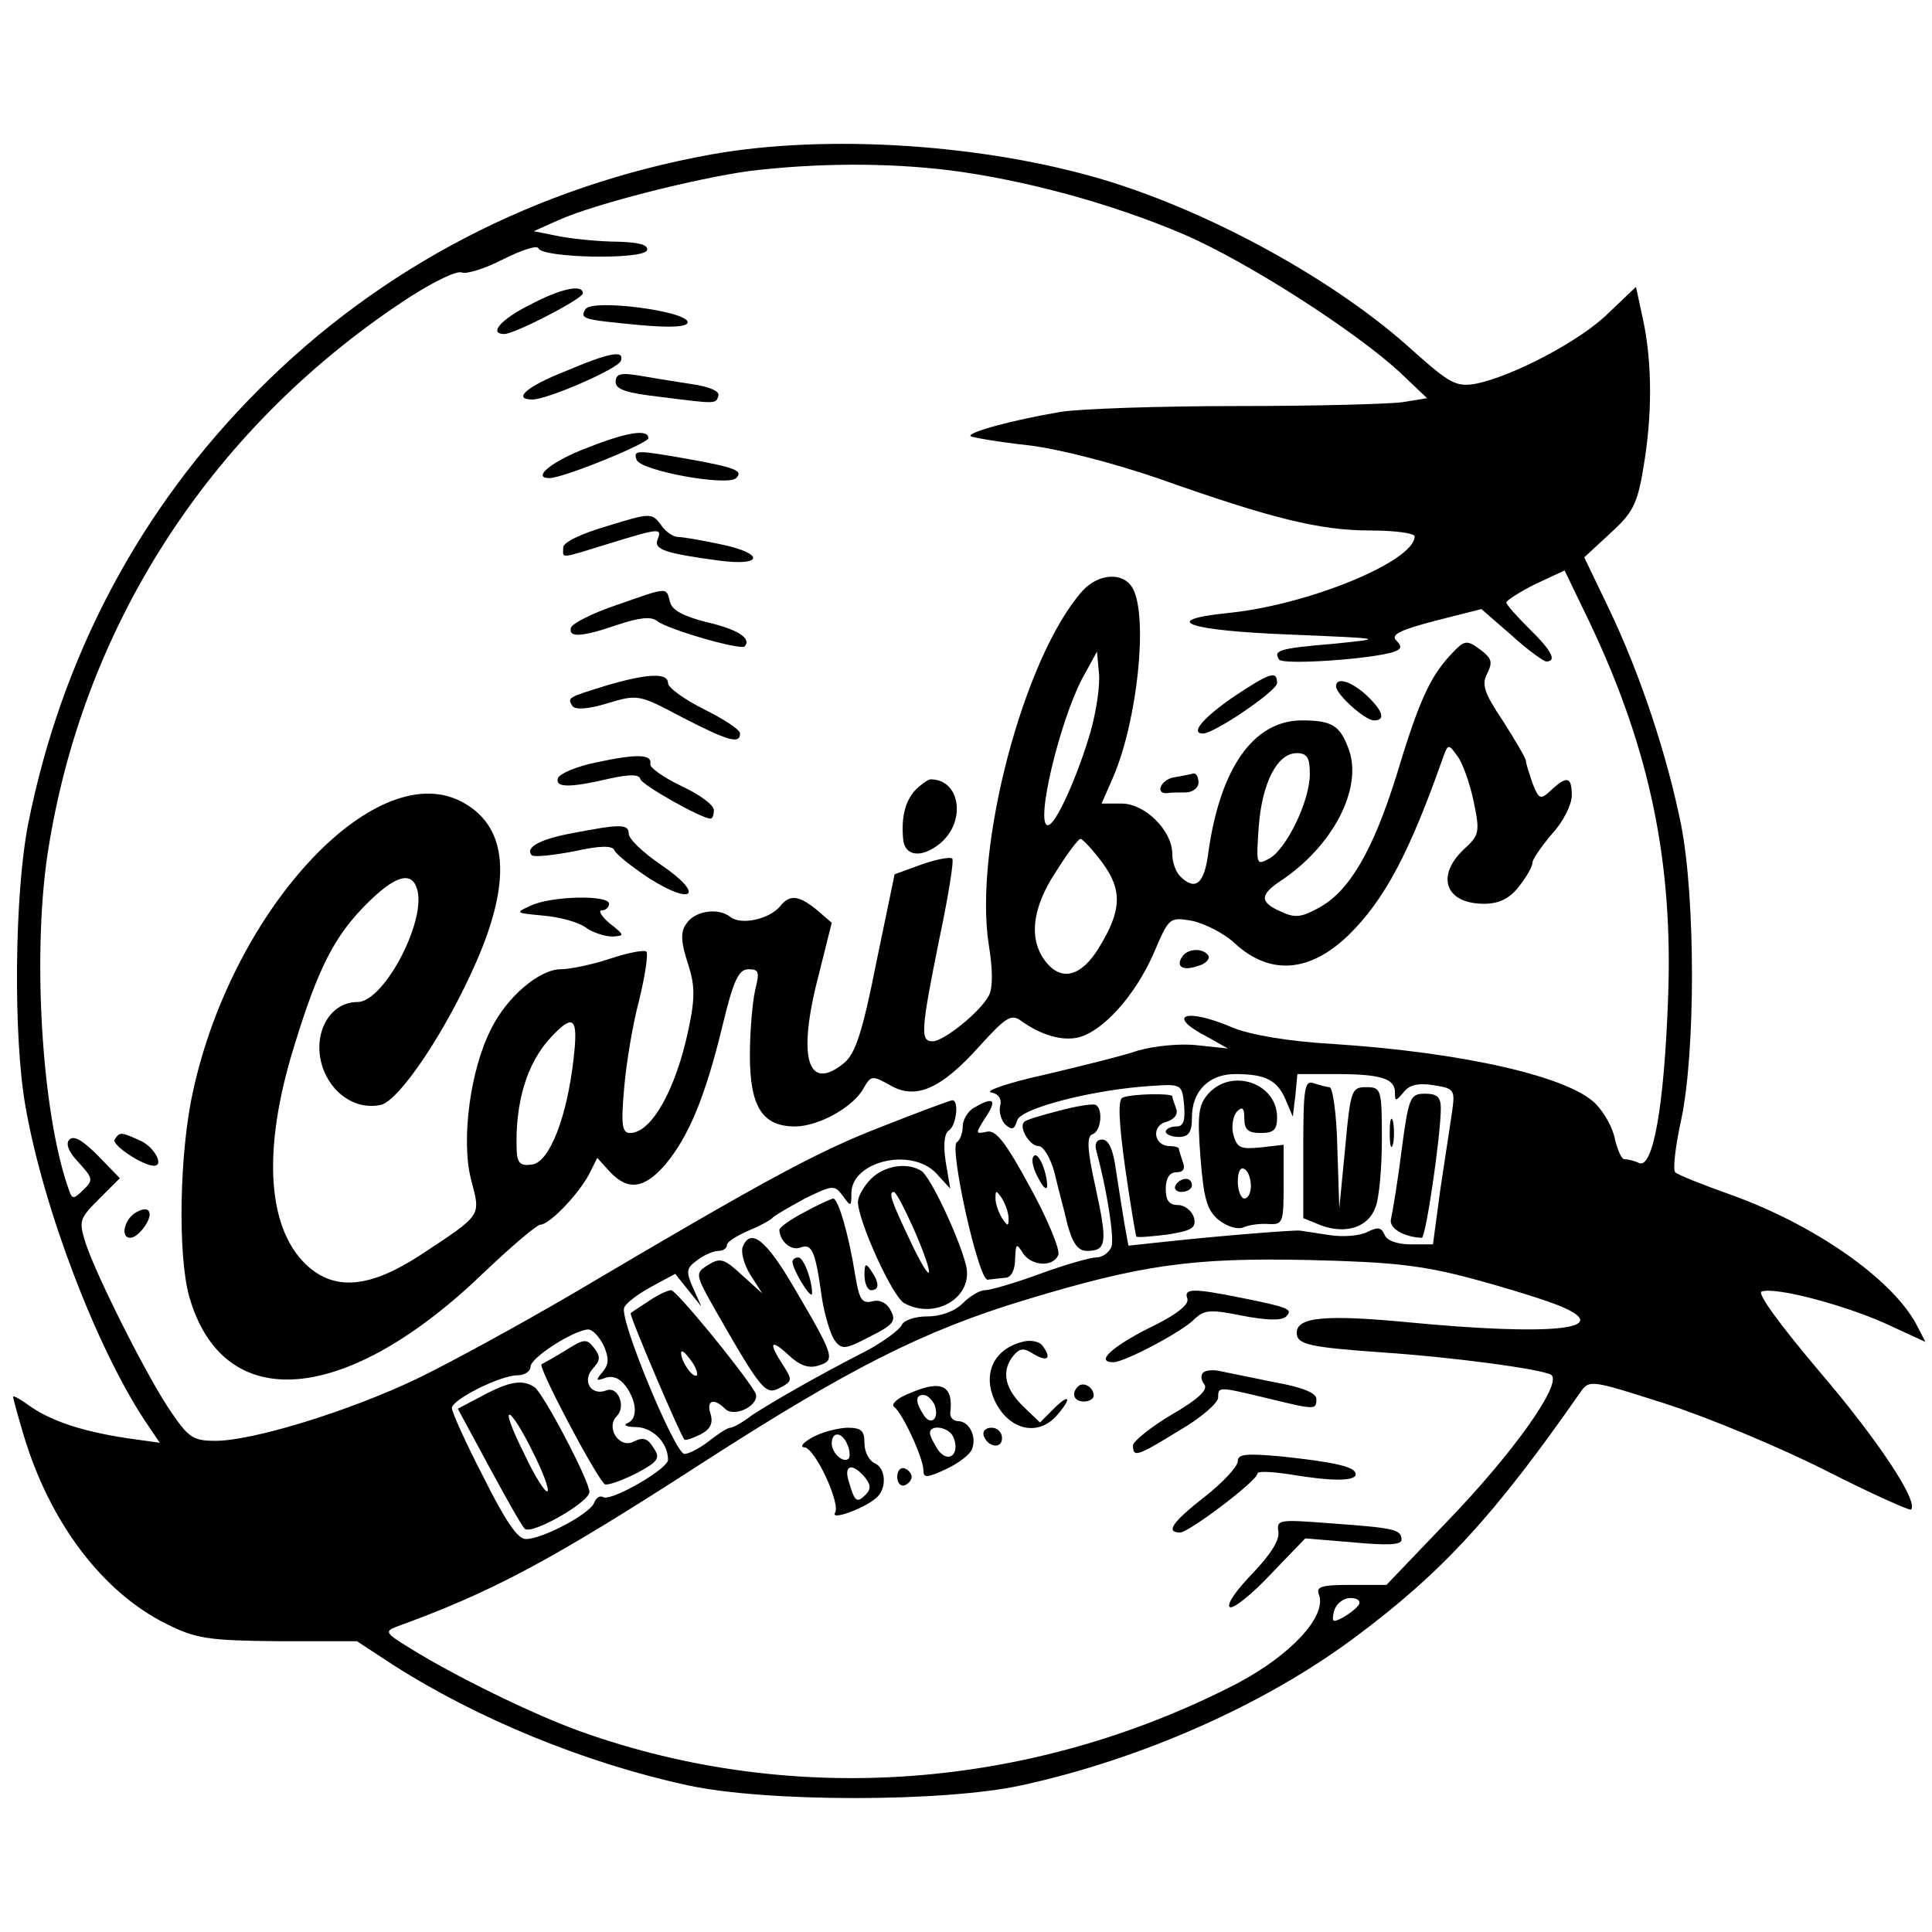 <?xml version="1.0" standalone="no"?>
<!DOCTYPE svg PUBLIC "-//W3C//DTD SVG 20010904//EN"
 "http://www.w3.org/TR/2001/REC-SVG-20010904/DTD/svg10.dtd">
<svg version="1.0" xmlns="http://www.w3.org/2000/svg"
 width="295pt" height="295pt" viewBox="0 0 295 295"
 preserveAspectRatio="xMidYMid meet">
<g transform="translate(0,295) scale(0.1,-0.1)"
fill="#000000" stroke="none">
<path d="M1085 2714 c-265 -48 -503 -171 -690 -359 -181 -181 -301 -407 -352
-663 -21 -107 -23 -326 -4 -432 27 -154 107 -365 182 -479 l23 -34 -50 7 c-66
10 -113 25 -147 48 -15 11 -27 18 -27 15 0 -2 7 -28 16 -58 40 -134 121 -241
219 -289 44 -22 63 -25 170 -26 l120 0 55 -36 c128 -82 293 -150 450 -184 119
-26 391 -26 510 0 183 40 371 123 509 226 133 99 213 186 344 374 14 20 16 19
132 -18 65 -21 175 -67 244 -102 69 -35 127 -61 129 -59 12 12 -51 107 -140
211 -60 71 -96 120 -88 122 21 7 121 -19 187 -48 l63 -29 -14 27 c-37 69 -155
152 -284 198 -42 15 -80 30 -84 34 -4 3 0 39 9 80 22 103 22 337 0 450 -21
105 -62 230 -111 332 l-37 77 39 36 c34 31 42 44 51 99 14 80 14 161 0 227
l-11 51 -42 -40 c-42 -42 -147 -97 -203 -108 -29 -5 -39 0 -95 50 -116 106
-306 211 -471 261 -183 55 -425 71 -602 39z m365 -24 c116 -15 248 -51 358
-98 97 -42 259 -146 329 -210 l42 -40 -37 -6 c-20 -3 -134 -6 -252 -6 -118 0
-240 -4 -271 -9 -71 -12 -142 -31 -137 -37 3 -2 43 -9 89 -14 49 -6 132 -28
199 -51 172 -61 246 -79 322 -79 37 0 68 -4 68 -9 0 -38 -163 -105 -285 -117
-107 -11 -62 -27 97 -33 143 -6 143 -6 64 -14 -83 -7 -92 -10 -83 -24 6 -9
146 1 176 12 11 4 12 8 3 17 -9 9 6 16 59 30 l71 18 46 -40 c24 -22 49 -40 53
-40 17 0 8 17 -26 50 -19 19 -35 37 -35 40 0 3 20 16 44 28 l45 21 40 -83 c90
-191 126 -362 118 -571 -6 -165 -23 -259 -44 -251 -8 4 -18 6 -23 6 -4 0 -10
14 -14 30 -3 17 -16 41 -30 55 -41 41 -201 78 -401 91 -70 4 -126 14 -153 25
-72 31 -103 19 -39 -14 l32 -18 -47 5 c-26 3 -65 -1 -90 -8 -23 -8 -88 -24
-143 -37 -55 -12 -92 -25 -82 -27 12 -2 17 -10 14 -21 -2 -9 2 -22 8 -28 10
-9 14 -8 18 6 5 19 119 48 207 53 44 3 45 2 48 -29 2 -25 -1 -33 -12 -33 -9 0
-16 -4 -16 -8 0 -4 9 -8 20 -8 15 0 20 7 20 30 0 40 26 66 66 66 46 0 64 -9
77 -39 l11 -26 4 33 3 32 59 0 c69 0 90 -7 90 -28 0 -14 1 -14 13 0 8 11 22
15 46 11 32 -5 33 -7 28 -42 -3 -20 -11 -73 -18 -119 l-11 -82 -34 0 c-21 0
-37 6 -40 15 -5 11 -10 12 -26 4 -11 -6 -37 -8 -57 -5 -20 3 -40 6 -46 7 -11
1 -123 -8 -206 -17 l-56 -6 -6 33 c-3 19 -9 55 -13 82 -4 31 -11 47 -21 47 -9
0 -12 -7 -9 -17 16 -59 28 -134 23 -147 -4 -9 -14 -16 -23 -16 -9 0 -48 -11
-86 -25 -38 -14 -76 -25 -84 -25 -8 0 -23 -9 -34 -20 -12 -12 -33 -20 -54 -20
-19 0 -36 -6 -39 -13 -3 -7 -27 -25 -53 -39 -80 -41 -147 -80 -176 -99 -14
-11 -29 -19 -33 -19 -4 0 -18 -9 -32 -20 -14 -11 -31 -20 -38 -20 -14 0 -99
204 -92 223 2 7 21 21 41 32 l37 20 20 -25 20 -25 -13 29 c-11 25 -10 30 7 42
10 8 25 14 32 14 7 0 13 4 13 9 0 5 15 14 33 22 17 7 34 16 37 20 3 3 25 16
49 29 43 21 45 21 58 4 12 -17 13 -17 13 4 0 49 92 71 130 30 l21 -23 -7 41
c-4 26 -2 44 5 48 11 7 16 46 5 46 -3 0 -51 -18 -107 -40 -101 -39 -181 -83
-472 -255 -82 -48 -190 -107 -240 -131 -103 -49 -249 -94 -306 -94 -34 0 -41
5 -67 43 -35 50 -114 207 -131 258 -11 35 -10 38 20 68 l32 32 -34 35 c-22 22
-36 31 -43 24 -6 -6 -2 -18 14 -35 22 -24 23 -27 7 -42 -14 -14 -17 -14 -21
-2 -43 117 -58 372 -31 530 57 345 255 644 553 837 35 22 69 39 77 36 7 -3 36
6 63 20 28 14 52 22 54 17 5 -15 161 -18 166 -3 2 8 -11 12 -45 13 -26 0 -66
4 -88 8 l-40 8 38 17 c56 25 211 64 292 75 100 12 207 13 305 1z m800 -1693
c52 -14 113 -33 134 -42 82 -35 -15 -45 -234 -24 -126 12 -170 8 -170 -16 0
-18 19 -22 130 -30 106 -7 241 -25 258 -34 20 -11 -58 -121 -162 -228 l-89
-93 -55 0 c-45 0 -53 -3 -48 -15 12 -33 -43 -92 -124 -135 -315 -163 -678
-190 -1003 -74 -75 27 -193 85 -262 128 -36 22 -38 25 -20 32 146 53 235 100
467 250 225 145 338 202 493 249 178 54 256 65 435 61 127 -3 172 -8 250 -29z
m-1328 -102 c8 -19 8 -28 -2 -40 -11 -13 -10 -14 4 -9 11 4 22 0 31 -12 18
-24 19 -51 3 -57 -7 -3 -1 -6 14 -6 25 -1 48 -24 48 -50 0 -14 -87 -64 -99
-57 -5 3 -11 -1 -14 -9 -7 -17 -79 -55 -104 -55 -13 0 -32 29 -65 95 -27 52
-48 99 -48 105 0 13 74 50 100 50 11 0 20 6 20 13 0 14 66 56 88 57 7 0 17
-11 24 -25z m1153 -395 c-3 -5 -14 -14 -25 -20 -15 -8 -17 -7 -13 10 3 11 14
20 25 20 10 0 16 -4 13 -10z"/>
<path d="M808 2484 c-44 -22 -62 -44 -38 -44 16 0 120 54 120 62 0 15 -35 7
-82 -18z"/>
<path d="M894 2478 c-9 -15 -4 -16 79 -24 53 -5 77 -3 77 4 0 17 -146 36 -156
20z"/>
<path d="M863 2383 c-59 -23 -81 -43 -50 -43 23 0 131 47 135 59 6 17 -17 13
-85 -16z"/>
<path d="M940 2367 c0 -12 17 -17 68 -23 87 -11 85 -11 89 2 2 7 -15 14 -44
18 -26 4 -63 10 -80 13 -25 4 -33 2 -33 -10z"/>
<path d="M896 2266 c-53 -20 -85 -46 -57 -46 21 0 151 53 151 61 0 14 -31 10
-94 -15z"/>
<path d="M972 2248 c6 -17 139 -41 152 -28 11 11 1 16 -78 30 -75 13 -79 13
-74 -2z"/>
<path d="M928 2147 c-41 -12 -68 -25 -68 -33 0 -17 -8 -18 70 6 78 24 81 24
74 6 -6 -15 12 -21 94 -32 68 -9 70 11 2 25 -28 6 -57 11 -64 11 -8 0 -20 8
-27 19 -14 18 -16 18 -81 -2z"/>
<path d="M1653 2048 c-90 -101 -167 -394 -143 -542 6 -37 6 -65 0 -76 -13 -25
-69 -70 -86 -70 -19 0 -18 16 10 155 14 66 23 122 20 124 -3 3 -24 -1 -47 -9
l-41 -15 -28 -135 c-21 -106 -32 -139 -49 -153 -56 -46 -72 8 -39 134 l20 80
-22 19 c-28 23 -42 25 -57 6 -17 -20 -60 -29 -76 -16 -19 15 -56 9 -68 -12 -8
-11 -7 -28 3 -58 11 -34 12 -52 1 -103 -19 -90 -56 -157 -89 -157 -12 0 -14
12 -9 68 3 37 13 98 23 135 9 37 14 70 11 74 -4 3 -29 -2 -56 -11 -27 -9 -61
-16 -75 -16 -32 0 -82 -42 -106 -91 -32 -62 -46 -169 -31 -229 15 -58 19 -53
-78 -117 -74 -48 -126 -54 -168 -19 -65 55 -74 177 -24 338 37 121 62 169 111
218 42 42 67 50 76 25 18 -46 -49 -175 -90 -175 -46 0 -72 -55 -51 -106 16
-38 52 -59 87 -51 29 8 100 114 146 220 53 122 47 202 -18 240 -131 78 -353
-156 -415 -438 -21 -93 -24 -251 -6 -315 52 -182 240 -166 451 38 41 39 80 72
85 72 14 0 59 47 75 78 l12 24 19 -21 c28 -30 53 -26 85 11 36 43 61 104 87
211 17 71 25 87 40 87 16 0 17 -4 10 -32 -4 -18 -8 -63 -8 -99 0 -79 19 -109
69 -109 36 0 90 30 105 59 11 19 13 19 40 4 39 -23 78 -6 137 60 39 43 48 49
62 39 32 -23 64 -32 89 -26 38 10 86 64 114 127 24 56 24 57 59 51 19 -4 49
-19 65 -34 54 -50 115 -45 174 12 55 54 93 125 145 273 7 19 8 19 21 1 8 -10
19 -41 25 -69 10 -48 9 -52 -15 -74 -43 -41 -28 -83 31 -83 23 0 39 8 53 26
12 15 21 31 21 37 0 5 14 25 30 44 17 18 30 45 30 58 0 29 -7 31 -31 9 -17
-16 -19 -15 -29 10 -5 15 -10 30 -10 34 0 4 -16 31 -35 61 -29 43 -33 56 -24
73 8 16 7 22 -8 34 -24 18 -26 18 -50 -8 -30 -33 -47 -70 -81 -183 -36 -115
-72 -176 -118 -201 -27 -15 -37 -16 -58 -6 -32 14 -33 25 -2 46 81 53 128 143
105 203 -13 35 -25 43 -71 43 -74 0 -125 -73 -143 -202 -6 -48 -20 -59 -43
-36 -7 7 -12 22 -12 34 0 36 -42 77 -77 77 l-31 0 18 41 c37 87 53 243 30 287
-14 26 -52 24 -77 -3z m12 -216 c-20 -68 -53 -142 -65 -142 -20 0 18 159 53
225 l22 40 3 -33 c2 -18 -4 -58 -13 -90z m335 -64 c0 -41 -36 -115 -62 -129
-20 -11 -20 -9 -16 49 5 66 28 112 58 112 16 0 20 -7 20 -32z m-317 -135 c31
-42 30 -73 -5 -130 -26 -43 -56 -52 -80 -23 -28 34 -23 83 15 140 17 27 34 50
37 49 3 0 18 -16 33 -36z m-807 -298 c-10 -91 -37 -159 -63 -163 -18 -3 -23 2
-24 20 -3 73 15 135 53 175 34 36 41 29 34 -32z"/>
<path d="M941 2026 c-36 -12 -67 -28 -69 -34 -5 -16 16 -15 71 4 33 11 51 13
60 6 16 -13 127 -45 134 -39 11 12 -10 26 -58 37 -35 9 -53 18 -56 31 -6 23
-2 23 -82 -5z"/>
<path d="M925 1903 c-58 -18 -59 -18 -51 -31 4 -6 24 -5 53 4 47 14 48 14 114
-21 70 -36 89 -42 89 -25 0 6 -25 22 -55 37 -30 15 -55 33 -55 40 0 16 -31 15
-95 -4z"/>
<path d="M1882 1885 c-46 -32 -65 -55 -45 -55 17 0 113 65 113 77 0 20 -11 16
-68 -22z"/>
<path d="M2040 1902 c0 -12 44 -52 58 -52 18 0 14 14 -11 38 -24 22 -47 29
-47 14z"/>
<path d="M911 1786 c-30 -6 -56 -17 -59 -24 -5 -15 18 -15 78 -1 32 7 46 7 48
-1 3 -9 93 -60 107 -60 3 0 5 6 5 13 0 8 -22 24 -50 37 -27 13 -48 28 -47 33
3 16 -21 16 -82 3z"/>
<path d="M1792 1763 c-20 -4 -29 -26 -9 -24 4 1 16 1 27 1 11 0 20 7 20 15 0
8 -3 14 -7 14 -5 -1 -18 -4 -31 -6z"/>
<path d="M1397 1743 c-15 -17 -21 -41 -18 -74 2 -26 27 -30 55 -8 42 33 33 99
-13 99 -4 0 -15 -8 -24 -17z"/>
<path d="M875 1678 c-50 -9 -74 -22 -63 -34 4 -3 32 0 64 6 40 9 59 9 62 2 2
-6 26 -25 53 -43 68 -43 85 -25 19 20 -28 19 -50 40 -50 48 0 15 -13 15 -85 1z"/>
<path d="M810 1567 c-24 -11 -23 -11 19 -15 25 -2 54 -10 65 -18 11 -8 30 -14
41 -14 19 1 19 2 -4 20 -13 11 -18 20 -12 20 6 0 11 5 11 10 0 14 -89 12 -120
-3z"/>
<path d="M1805 1489 c-10 -15 1 -22 24 -14 12 3 19 11 16 16 -8 12 -32 11 -40
-2z"/>
<path d="M1845 1280 c-15 -17 -17 -31 -12 -97 5 -64 10 -81 28 -96 13 -10 29
-15 38 -11 9 4 26 6 39 5 21 -1 22 3 22 60 l0 61 -35 -4 c-31 -3 -36 -1 -42
20 -3 13 0 29 6 35 8 8 11 5 11 -11 0 -17 6 -22 25 -22 20 0 25 5 25 24 0 52
-69 76 -105 36z m65 -141 c0 -10 -4 -19 -10 -19 -5 0 -10 12 -10 26 0 14 4 23
10 19 6 -3 10 -15 10 -26z"/>
<path d="M1990 1196 l0 -106 27 -11 c38 -14 72 -3 83 27 6 14 10 61 10 105 0
76 -1 79 -24 79 -22 0 -24 -4 -32 -92 l-9 -93 -3 93 c-1 50 -7 92 -12 92 -4 0
-15 3 -24 6 -14 5 -16 -7 -16 -100z"/>
<path d="M1714 1274 c-7 -3 -6 -35 4 -107 8 -56 16 -103 17 -105 2 -2 23 0 48
3 37 6 44 10 40 26 -3 10 -14 19 -24 19 -14 0 -19 7 -19 25 0 16 6 25 16 25
11 0 14 5 10 16 -3 9 -6 18 -6 20 0 2 -6 4 -14 4 -24 0 -29 31 -5 37 12 4 18
11 15 20 -3 8 -6 17 -6 19 0 5 -62 4 -76 -2z"/>
<path d="M2140 1193 c-6 -49 -14 -95 -16 -104 -4 -14 19 -28 47 -29 6 0 29
156 29 198 0 17 -6 22 -24 22 -23 0 -25 -5 -36 -87z"/>
<path d="M1488 1259 c-10 -5 -18 -19 -18 -29 0 -10 -4 -21 -9 -24 -12 -8 33
-211 47 -210 7 1 19 2 27 3 9 0 15 12 15 29 1 23 2 24 11 10 12 -21 47 -24 55
-4 3 7 -16 54 -43 103 -37 68 -52 88 -66 85 -18 -4 -18 -3 -2 22 18 27 12 32
-17 15z m52 -169 c0 -13 -1 -13 -10 0 -5 8 -10 22 -10 30 0 13 1 13 10 0 5 -8
10 -22 10 -30z"/>
<path d="M1617 1254 c-27 -7 -51 -14 -53 -17 -9 -8 8 -37 22 -37 7 0 18 -18
24 -40 5 -22 15 -58 20 -80 8 -29 16 -40 30 -40 30 0 31 13 13 96 -13 58 -14
79 -5 82 13 4 17 38 5 45 -5 2 -30 -2 -56 -9z"/>
<path d="M2122 1220 c0 -19 2 -27 5 -17 2 9 2 25 0 35 -3 9 -5 1 -5 -18z"/>
<path d="M175 1210 c-5 -8 43 -40 60 -40 16 0 1 28 -20 38 -31 14 -32 14 -40
2z"/>
<path d="M1578 1184 c-4 -5 0 -20 8 -34 7 -14 13 -18 13 -10 -1 24 -15 54 -21
44z"/>
<path d="M1330 1150 c-11 -11 -20 -27 -20 -35 0 -29 53 -146 71 -155 48 -26
106 10 94 58 -10 41 -54 135 -68 144 -22 14 -57 8 -77 -12z m65 -76 c34 -78
30 -93 -5 -19 -29 61 -34 75 -25 75 3 0 16 -25 30 -56z"/>
<path d="M1795 1140 c-3 -5 1 -10 9 -10 9 0 16 5 16 10 0 6 -4 10 -9 10 -6 0
-13 -4 -16 -10z"/>
<path d="M1228 1099 c-21 -11 -38 -23 -38 -27 1 -18 18 -32 32 -27 18 7 23 -5
33 -77 4 -26 13 -55 19 -64 11 -15 16 -15 54 5 36 18 41 24 32 40 -6 12 -17
17 -28 14 -16 -4 -20 3 -26 39 -10 63 -26 118 -34 118 -4 -1 -24 -10 -44 -21z"/>
<path d="M208 1099 c-18 -10 -25 -39 -9 -39 12 0 33 28 29 39 -2 6 -9 6 -20 0z"/>
<path d="M1134 1046 c-3 -8 2 -27 12 -43 l18 -28 -31 28 c-27 25 -33 27 -51
16 -21 -13 -21 -14 10 -69 71 -124 77 -131 99 -119 19 10 19 12 5 34 -23 35
-20 42 8 16 17 -16 31 -21 46 -16 26 8 24 14 -37 118 -43 74 -67 93 -79 63z"/>
<path d="M1210 1023 c1 -13 29 -59 30 -48 0 21 -13 55 -21 55 -5 0 -9 -3 -9
-7z"/>
<path d="M1320 1003 c0 -13 5 -23 10 -23 13 0 13 11 0 30 -8 12 -10 11 -10 -7z"/>
<path d="M990 963 c-14 -9 -26 -17 -27 -18 -3 -2 76 -187 82 -193 2 -2 13 2
25 8 15 8 19 17 15 31 -7 21 5 25 22 8 15 -15 56 7 46 25 -24 39 -120 155
-128 156 -6 0 -22 -8 -35 -17z m74 -113 c-6 -5 -24 21 -24 34 0 6 6 1 14 -10
8 -10 12 -21 10 -24z"/>
<path d="M1813 967 c3 -9 -17 -25 -59 -45 -57 -29 -82 -52 -54 -52 17 0 106
47 124 66 15 14 24 15 73 5 37 -7 60 -8 67 -1 11 11 3 14 -72 29 -70 14 -85
14 -79 -2z"/>
<path d="M1565 902 c-48 -10 -67 -51 -44 -95 22 -41 64 -50 92 -19 24 27 21
36 -4 11 l-21 -21 -23 22 c-30 28 -36 54 -20 77 12 15 17 16 34 5 21 -12 27
-6 13 13 -4 6 -16 9 -27 7z"/>
<path d="M1837 854 c-4 -4 -3 -12 2 -18 6 -8 -10 -23 -50 -46 -32 -19 -59 -41
-59 -47 0 -19 6 -17 71 23 33 19 59 42 59 50 0 17 0 17 75 -1 74 -18 75 -18
75 -1 0 9 -22 18 -62 25 -35 7 -72 15 -83 17 -11 3 -24 2 -28 -2z"/>
<path d="M1390 823 c-19 -7 -30 -17 -25 -21 13 -9 45 -79 45 -97 0 -12 5 -12
35 2 19 9 36 22 39 30 8 19 -4 43 -21 43 -7 0 -13 6 -12 13 5 41 -13 51 -61
30z m37 -18 c8 -22 -6 -33 -17 -15 -13 20 -12 30 0 30 6 0 13 -7 17 -15z m29
-50 c10 -25 -7 -40 -23 -20 -7 11 -13 22 -13 27 0 14 30 9 36 -7z"/>
<path d="M1646 833 c-11 -11 -6 -23 9 -23 8 0 15 4 15 9 0 13 -16 22 -24 14z"/>
<path d="M1240 755 c-14 -8 -19 -14 -12 -15 16 0 56 -86 47 -100 -7 -12 43 6
62 22 18 14 16 47 -2 54 -8 4 -15 17 -15 30 0 20 -5 24 -27 24 -16 -1 -39 -7
-53 -15z m54 -11 c4 -9 4 -19 2 -21 -8 -8 -26 8 -26 23 0 19 16 18 24 -2z m26
-49 c10 -12 10 -19 2 -27 -14 -14 -17 -11 -26 20 -8 25 5 29 24 7z"/>
<path d="M1502 758 c6 -18 28 -21 28 -4 0 9 -7 16 -16 16 -9 0 -14 -5 -12 -12z"/>
<path d="M1890 719 c0 -8 -22 -32 -50 -54 -50 -39 -61 -55 -38 -55 13 0 118
79 118 90 0 4 21 3 48 -1 65 -11 102 -11 102 0 0 11 -29 18 -112 27 -55 5 -68
4 -68 -7z"/>
<path d="M1370 695 c0 -9 5 -15 11 -13 6 2 11 8 11 13 0 5 -5 11 -11 13 -6 2
-11 -4 -11 -13z"/>
<path d="M1952 611 c2 -13 -13 -36 -40 -64 -24 -25 -40 -47 -34 -51 5 -3 33
19 62 50 l53 55 73 -6 c53 -5 74 -4 74 4 0 16 -12 18 -108 25 -79 6 -83 6 -80
-13z"/>
<path d="M865 889 c-16 -10 -34 -20 -38 -22 -7 -2 80 -167 96 -183 3 -3 23 4
46 15 36 19 40 24 29 40 -9 15 -16 17 -30 10 -22 -12 -44 21 -26 39 14 14 2
46 -16 39 -23 -9 -38 14 -21 33 12 13 12 19 2 32 -11 14 -15 14 -42 -3z"/>
<path d="M737 819 l-38 -20 47 -87 c26 -48 50 -91 55 -96 9 -11 99 40 99 56 0
17 -71 152 -84 160 -18 12 -38 9 -79 -13z m76 -85 c16 -31 26 -59 23 -61 -3
-3 -19 22 -35 56 -17 34 -28 61 -23 61 4 0 20 -25 35 -56z"/>
</g>
</svg>
